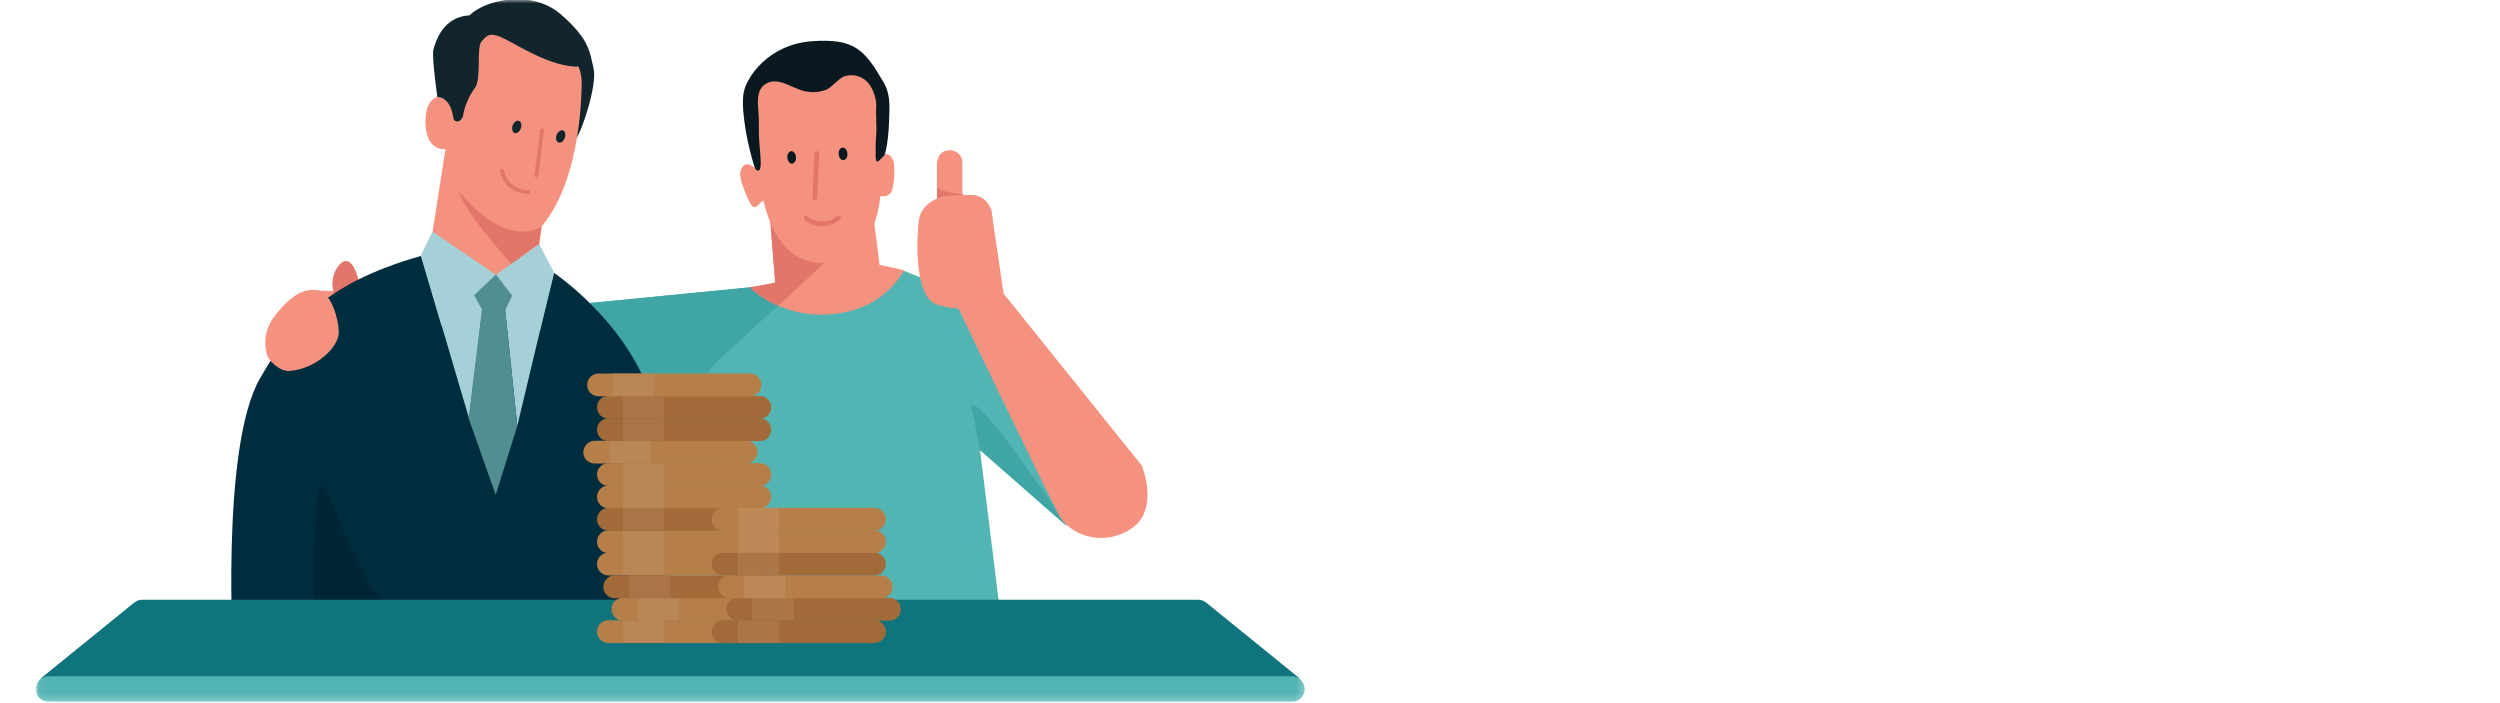 <svg width="352" height="99" viewBox="0 0 352 99" fill="none" xmlns="http://www.w3.org/2000/svg">
<g clip-path="url(#clip0_754_14999)">
<g clip-path="url(#clip1_754_14999)">
<mask id="mask0_754_14999" style="mask-type:luminance" maskUnits="userSpaceOnUse" x="5" y="-1" width="179" height="100">
<path d="M183.75 -0.109H5.029V98.812H183.75V-0.109Z" fill="white"/>
</mask>
<g mask="url(#mask0_754_14999)">
<path d="M135.505 28.02V22.77C135.45 21.83 134.621 21.112 133.682 21.167C133.682 21.167 133.682 21.167 133.626 21.167C131.858 21.167 131.913 23.267 131.913 23.267V28.02H135.505Z" fill="#F5917F"/>
<path d="M131.969 26.086V28.075H135.561V27.357C135.506 27.302 131.969 27.136 131.969 26.086Z" fill="#E2766B"/>
<path d="M141.695 93.285L137.993 63.388L150.15 74.054L139.816 43.106L127.272 38.133L105.443 40.509L81.237 42.83L92.4 93.23H141.695V93.285Z" fill="#53B4B4"/>
<path d="M99.641 52.555H90.356C88.477 48.908 86.046 45.537 83.061 42.663L105.443 40.453L111.964 39.734H113.069L102.846 49.184C101.63 50.179 100.58 51.284 99.641 52.555Z" fill="#40A5A5"/>
<path d="M47.583 41.005L44.267 40.895L44.156 41.944L45.869 44.818L47.583 41.005Z" fill="#F5917F"/>
<path d="M47.306 41.835C46.477 40.343 46.698 38.52 47.804 37.249C49.738 35.204 50.622 40.012 50.622 40.012L47.306 41.835Z" fill="#E2766B"/>
<path d="M32.882 93.284C32.882 93.284 30.948 63 36.64 53.218C40.674 46.31 44.985 40.066 59.298 36.031C65.598 34.263 72.34 35.147 77.977 38.408C77.977 38.408 91.406 47.305 92.843 61.176C94.279 75.047 93.506 93.284 93.506 93.284H32.882Z" fill="#002D3D"/>
<path d="M65.211 38.684H73.445L71.124 43.602L72.837 59.96L77.977 38.407L60.956 32.66L59.298 36.031L66.04 58.91L67.919 43.547L65.211 38.684Z" fill="#A6D0D7"/>
<path d="M72.837 59.96L71.124 43.602L73.445 38.684H65.211L67.864 43.547L65.985 58.91L69.798 69.686L72.837 59.96Z" fill="#518E91"/>
</g>
<mask id="mask1_754_14999" style="mask-type:luminance" maskUnits="userSpaceOnUse" x="5" y="-1" width="179" height="100">
<path d="M183.765 -0.109H5.044V98.812H183.765V-0.109Z" fill="white"/>
</mask>
<g mask="url(#mask1_754_14999)">
<path d="M61.689 14.478C61.689 14.478 60.749 8.013 61.026 6.963C61.357 5.802 62.352 2.376 66.11 2.155C68.265 -0.001 74.786 -1.548 78.931 1.989C83.076 5.581 83.02 7.349 83.573 9.615C84.126 11.936 81.915 18.568 81.031 19.673C81.749 13.926 81.694 10.831 81.362 9.339C81.362 9.339 64.839 17.573 63.954 17.297C63.07 17.02 63.236 14.699 61.689 14.478Z" fill="#13252C"/>
</g>
<mask id="mask2_754_14999" style="mask-type:luminance" maskUnits="userSpaceOnUse" x="5" y="-1" width="179" height="100">
<path d="M183.75 -0.109H5.029V98.812H183.75V-0.109Z" fill="white"/>
</mask>
<g mask="url(#mask2_754_14999)">
<path d="M69.853 38.687L75.932 34.376L76.263 31.89C82.01 25.037 81.9 12.271 81.9 11.332C81.845 10.668 81.734 10.005 81.458 9.397C77.645 9.397 73.445 6.69 71.179 5.529C68.913 4.369 68.582 5.032 67.863 5.75C66.979 6.634 67.863 11 66.868 12.382C66.095 13.432 65.542 14.648 65.266 15.918C65.155 17.3 63.94 17.411 63.829 16.582C63.442 13.708 61.729 13.653 61.729 13.653C61.729 13.653 59.905 13.708 59.905 17.079C59.905 20.616 61.729 21.058 62.724 21.003L60.9 32.663C60.955 32.663 72.063 40.345 69.853 38.687Z" fill="#F5917F"/>
<path d="M123.845 37.307L123.513 34.599L122.74 28.796L108.261 28.465L108.924 37.086L109.145 39.794C107.984 40.125 106.769 40.346 105.553 40.457C108.592 43.165 112.571 44.546 116.661 44.27C122.187 43.883 125.282 41.341 127.326 38.081C126.111 37.749 125.005 37.528 123.845 37.307Z" fill="#F5917F"/>
<path d="M122.961 30.62L122.74 28.796L108.261 28.465L108.924 37.086L109.145 39.794C109.145 39.794 105.608 40.457 105.553 40.457C106.713 41.562 108.095 42.446 109.587 43.054L122.961 30.62Z" fill="#E2766B"/>
<path d="M125.835 22.826C125.558 21.886 124.785 21.057 123.679 22.384C123.458 20.173 124.95 18.626 123.79 16.028C123.79 15.752 123.79 14.149 123.735 13.984C123.348 13.099 122.85 12.271 122.298 11.497C123.679 10.723 121.027 10.668 120.916 10.557C120.032 9.618 116.937 10.723 114.174 11.055C111.356 11.11 109.864 11.331 109.532 10.115C109.035 8.402 106.658 12.381 106.603 12.492C106.271 13.099 105.995 13.707 105.829 14.37C105.829 14.923 105.829 15.476 105.829 15.973C105.056 18.736 106.216 21.444 106.271 23.655C105 22.549 104.393 23.378 104.227 24.318C104.061 25.313 105.332 28.131 105.664 28.684C106.382 29.899 106.824 28.518 107.487 28.241C109.256 35.702 113.124 37.028 115.777 37.028C118.429 36.642 123.237 35.26 123.956 27.578C124.564 27.799 125.282 27.523 125.558 26.915C125.945 25.644 126 24.207 125.835 22.826Z" fill="#F5917F"/>
<path d="M114.284 5.807C108.15 6.249 104.945 11.002 104.668 13.268C104.337 15.976 105.387 20.894 106.216 23.436C106.437 24.21 107.045 24.265 107.1 23.381C107.155 22.11 106.934 20.783 106.879 19.512C106.824 18.462 106.879 17.412 106.824 16.362C106.768 14.815 106.271 12.715 107.874 11.775C109.752 10.67 111.963 12.825 113.897 12.936C114.726 13.047 115.61 12.936 116.384 12.604C117.102 12.328 118.152 10.947 118.926 10.726C120.197 10.339 121.634 10.781 122.408 11.886C123.126 12.936 123.513 14.262 123.347 15.533C123.347 16.362 123.402 17.191 123.402 18.076C123.402 18.904 123.292 19.789 123.292 20.618C123.292 21.17 123.292 21.668 123.292 22.22C123.402 22.939 123.568 22.828 123.955 22.441C124.452 21.944 124.618 21.889 124.729 21.17C125.005 19.899 125.116 18.628 125.171 17.302C125.171 15.81 125.558 13.599 124.452 11.665C121.745 7.023 120.363 5.365 114.284 5.807Z" fill="#09191F"/>
<path d="M118.098 21.666C118.043 21.168 118.319 20.781 118.651 20.781C118.982 20.781 119.258 21.113 119.314 21.61C119.369 22.108 119.093 22.494 118.761 22.55C118.374 22.55 118.098 22.163 118.098 21.666Z" fill="#09191F"/>
<path d="M110.859 22.217C110.803 21.719 111.08 21.333 111.411 21.277C111.743 21.277 112.019 21.609 112.074 22.106C112.13 22.604 111.853 22.991 111.522 23.046C111.19 23.046 110.914 22.714 110.859 22.217Z" fill="#09191F"/>
<path d="M114.726 28.185C114.56 28.185 114.395 28.019 114.395 27.854L114.671 21.609C114.671 21.443 114.781 21.277 114.947 21.277H115.002C115.168 21.277 115.334 21.443 115.334 21.609L115.058 27.854C115.058 28.075 114.947 28.185 114.726 28.185Z" fill="#E2766B"/>
<path d="M116.163 31.834C115.113 31.945 114.118 31.668 113.29 30.95C113.124 30.839 113.124 30.618 113.234 30.508C113.345 30.342 113.566 30.342 113.676 30.453C114.892 31.447 116.716 31.447 117.876 30.397C117.987 30.287 118.208 30.287 118.318 30.453C118.429 30.563 118.429 30.784 118.263 30.895C117.711 31.392 116.992 31.724 116.163 31.834Z" fill="#E2766B"/>
<path d="M78.363 19.014C78.198 19.456 78.308 19.953 78.64 20.064C78.971 20.174 79.358 19.898 79.524 19.401C79.69 18.959 79.579 18.461 79.248 18.351C78.916 18.296 78.529 18.572 78.363 19.014Z" fill="#13252C"/>
<path d="M72.174 17.687C72.008 18.13 72.174 18.627 72.45 18.737C72.726 18.848 73.168 18.572 73.334 18.074C73.5 17.577 73.389 17.135 73.058 17.024C72.726 16.914 72.339 17.19 72.174 17.687Z" fill="#13252C"/>
<path d="M75.379 24.927C75.49 24.982 75.656 24.982 75.766 24.816C75.766 24.761 75.821 24.761 75.821 24.706L76.595 18.406C76.595 18.24 76.484 18.13 76.374 18.074C76.208 18.074 76.098 18.185 76.042 18.295L75.269 24.54C75.213 24.761 75.269 24.872 75.379 24.927Z" fill="#E2766B"/>
<path d="M72.063 26.639C72.782 27.081 73.555 27.302 74.384 27.302C74.55 27.302 74.66 27.137 74.66 27.026C74.66 26.86 74.55 26.75 74.384 26.75C72.726 26.805 71.29 25.645 70.958 24.042C70.958 23.876 70.792 23.766 70.682 23.766C70.516 23.766 70.405 23.931 70.405 24.042V24.097C70.626 25.203 71.234 26.087 72.063 26.639Z" fill="#E2766B"/>
<path d="M76.208 31.889C76.208 31.889 71.676 35.426 64.492 26.805C65.929 30.341 69.3 33.989 71.953 37.194L75.876 34.376L76.208 31.889Z" fill="#E2766B"/>
<path d="M75.987 46.699L69.853 38.685L75.931 34.375L78.031 38.409L75.987 46.699Z" fill="#A6D0D7"/>
<path d="M62.171 45.873L69.797 38.688L60.9 32.609L59.242 35.98L62.171 45.873Z" fill="#A6D0D7"/>
<path d="M44.874 93.287C43.879 85.439 43.824 77.537 44.763 69.689C45.868 61.731 50.511 93.287 66.924 93.287H44.874Z" fill="#002636"/>
<path d="M37.635 50.072C37.745 50.625 39.348 52.393 40.84 52.228C44.543 51.896 47.637 48.912 47.693 46.867C47.748 45.375 46.808 41.341 44.819 40.899C42.829 40.457 40.785 41.728 38.74 44.435C37.414 46.038 37.027 48.138 37.635 50.072Z" fill="#F5917F"/>
<path d="M150.15 74.001L137.992 63.336L136.776 57.036C136.832 57.036 136.887 56.98 136.887 56.98C139.042 57.036 150.15 74.001 150.15 74.001Z" fill="#40A5A5"/>
<path d="M132.687 27.69C132.19 27.801 129.703 28.63 129.372 31.006C129.151 32.664 128.487 41.727 131.914 42.888C135.34 44.048 137.772 43.053 138.214 41.838C138.822 40.069 140.258 33.659 139.651 30.011C139.485 28.685 138.435 27.635 137.108 27.469C135.616 27.414 134.179 27.469 132.687 27.69Z" fill="#F5917F"/>
<path d="M139.54 29.348L141.308 41.34L160.761 65.545C160.761 65.545 163.413 71.9 159.103 74.553C154.792 77.206 150.482 74.94 149.211 72.729C147.94 70.519 134.787 43.108 134.787 43.108L139.54 29.348Z" fill="#F5917F"/>
<path d="M183.032 95.553C183.032 95.553 169.935 84.943 169.879 84.887C169.548 84.611 169.161 84.445 168.719 84.445H20.006C19.563 84.445 19.177 84.611 18.845 84.887C18.79 84.943 5.692 95.553 5.692 95.553H183.032Z" fill="#10747D"/>
</g>
<mask id="mask3_754_14999" style="mask-type:luminance" maskUnits="userSpaceOnUse" x="5" y="-1" width="179" height="100">
<path d="M183.765 -0.109H5.044V98.812H183.765V-0.109Z" fill="white"/>
</mask>
<g mask="url(#mask3_754_14999)">
<path d="M181.941 95.219H6.812C5.818 95.219 5.044 96.048 5.044 97.042C5.044 97.982 5.818 98.811 6.812 98.811H181.941C182.936 98.811 183.71 97.982 183.71 96.987C183.654 95.992 182.881 95.219 181.941 95.219Z" fill="#53B4B4"/>
</g>
<mask id="mask4_754_14999" style="mask-type:luminance" maskUnits="userSpaceOnUse" x="5" y="-1" width="179" height="100">
<path d="M183.75 -0.109H5.029V98.891H183.75V-0.109Z" fill="white"/>
</mask>
<g mask="url(#mask4_754_14999)">
<path d="M85.658 87.332H106.99C107.874 87.332 108.593 88.051 108.593 88.936C108.593 89.821 107.874 90.54 106.99 90.54H85.658C84.774 90.54 84.056 89.821 84.056 88.936C84.056 88.051 84.774 87.332 85.658 87.332Z" fill="#B67E48"/>
<path d="M93.506 87.332H87.703V90.485H93.506V87.332Z" fill="#B98655"/>
<path d="M87.702 84.18H109.034C109.918 84.18 110.636 84.899 110.636 85.784C110.636 86.668 109.918 87.388 109.034 87.388H87.702C86.818 87.388 86.1 86.668 86.1 85.784C86.1 84.843 86.818 84.18 87.702 84.18Z" fill="#B67E48"/>
<path d="M95.55 84.18H89.747V87.332H95.55V84.18Z" fill="#B98655"/>
<path d="M86.542 81.027H107.874C108.758 81.027 109.476 81.746 109.476 82.631C109.476 83.516 108.758 84.235 107.874 84.235H86.542C85.658 84.235 84.939 83.516 84.939 82.631C84.995 81.691 85.658 81.027 86.542 81.027Z" fill="#A36A39"/>
<path d="M94.389 81.027H88.587V84.18H94.389V81.027Z" fill="#A97548"/>
<path d="M85.658 77.816H106.99C107.874 77.816 108.593 78.535 108.593 79.42C108.593 80.305 107.874 81.024 106.99 81.024H85.658C84.774 81.024 84.056 80.305 84.056 79.42C84.056 78.535 84.774 77.816 85.658 77.816Z" fill="#B67E48"/>
<path d="M93.506 77.816H87.703V80.969H93.506V77.816Z" fill="#B98655"/>
<path d="M85.658 74.664H106.99C107.874 74.664 108.593 75.383 108.593 76.268C108.593 77.153 107.874 77.872 106.99 77.872H85.658C84.774 77.872 84.056 77.153 84.056 76.268C84.056 75.383 84.774 74.664 85.658 74.664Z" fill="#B67E48"/>
<path d="M93.506 74.664H87.703V77.817H93.506V74.664Z" fill="#B98655"/>
<path d="M85.658 71.512H106.99C107.874 71.512 108.593 72.231 108.593 73.116C108.593 74.001 107.874 74.719 106.99 74.719H85.658C84.774 74.719 84.056 74.001 84.056 73.116C84.056 72.231 84.774 71.512 85.658 71.512Z" fill="#A36A39"/>
<path d="M93.506 71.512H87.703V74.664H93.506V71.512Z" fill="#A97548"/>
<path d="M85.658 68.359H106.99C107.874 68.359 108.593 69.078 108.593 69.963C108.593 70.848 107.874 71.567 106.99 71.567H85.658C84.774 71.567 84.056 70.848 84.056 69.963C84.056 69.078 84.774 68.359 85.658 68.359Z" fill="#B67E48"/>
<path d="M93.506 68.359H87.703V71.512H93.506V68.359Z" fill="#B98655"/>
<path d="M85.658 65.207H106.99C107.874 65.207 108.593 65.926 108.593 66.811C108.593 67.696 107.874 68.415 106.99 68.415H85.658C84.774 68.415 84.056 67.696 84.056 66.811C84.056 65.926 84.774 65.207 85.658 65.207Z" fill="#B67E48"/>
<path d="M93.506 65.207H87.703V68.359H93.506V65.207Z" fill="#B98655"/>
<path d="M83.724 62.055H105.055C105.94 62.055 106.658 62.774 106.658 63.659C106.658 64.543 105.94 65.263 105.055 65.263H83.724C82.84 65.263 82.121 64.543 82.121 63.659C82.176 62.774 82.895 62.055 83.724 62.055Z" fill="#B67E48"/>
<path d="M91.626 62.055H85.823V65.207H91.626V62.055Z" fill="#B98655"/>
<path d="M85.658 58.902H106.99C107.874 58.902 108.593 59.621 108.593 60.506C108.593 61.391 107.874 62.11 106.99 62.11H85.658C84.774 62.11 84.056 61.391 84.056 60.506C84.056 59.621 84.774 58.902 85.658 58.902Z" fill="#A36A39"/>
<path d="M93.506 58.902H87.703V62.055H93.506V58.902Z" fill="#A97548"/>
<path d="M85.658 55.75H106.99C107.874 55.75 108.593 56.469 108.593 57.354C108.593 58.239 107.874 58.958 106.99 58.958H85.658C84.774 58.958 84.056 58.239 84.056 57.354C84.056 56.414 84.774 55.75 85.658 55.75Z" fill="#A36A39"/>
<path d="M93.506 55.75H87.703V58.903H93.506V55.75Z" fill="#A97548"/>
<path d="M84.276 52.598H105.608C106.492 52.598 107.211 53.317 107.211 54.202C107.211 55.087 106.492 55.806 105.608 55.806H84.276C83.392 55.806 82.674 55.087 82.674 54.202C82.674 53.261 83.392 52.598 84.276 52.598Z" fill="#B67E48"/>
<path d="M92.124 52.598H86.321V55.75H92.124V52.598Z" fill="#B98655"/>
<path d="M101.795 87.332H123.127C124.011 87.332 124.729 88.051 124.729 88.936C124.729 89.821 124.011 90.54 123.127 90.54H101.795C100.911 90.54 100.192 89.821 100.192 88.936C100.248 88.051 100.966 87.332 101.795 87.332Z" fill="#A36A39"/>
<path d="M109.697 87.332H103.895V90.485H109.697V87.332Z" fill="#AB7748"/>
<path d="M103.895 84.18H125.226C126.11 84.18 126.829 84.899 126.829 85.784C126.829 86.668 126.11 87.388 125.226 87.388H103.895C103.01 87.388 102.292 86.668 102.292 85.784C102.292 84.843 103.01 84.18 103.895 84.18Z" fill="#A36A39"/>
<path d="M111.742 84.18H105.939V87.332H111.742V84.18Z" fill="#AB7748"/>
<path d="M102.734 81.027H124.066C124.95 81.027 125.669 81.746 125.669 82.631C125.669 83.516 124.95 84.235 124.066 84.235H102.734C101.85 84.235 101.132 83.516 101.132 82.631C101.132 81.691 101.85 81.027 102.734 81.027Z" fill="#B67E48"/>
<path d="M110.582 81.027H104.779V84.18H110.582V81.027Z" fill="#BC8855"/>
<path d="M101.795 77.816H123.127C124.011 77.816 124.729 78.535 124.729 79.42C124.729 80.305 124.011 81.024 123.127 81.024H101.795C100.911 81.024 100.192 80.305 100.192 79.42C100.248 78.535 100.966 77.816 101.795 77.816Z" fill="#A36A39"/>
<path d="M109.697 77.816H103.895V80.969H109.697V77.816Z" fill="#AB7748"/>
<path d="M101.795 74.664H123.127C124.011 74.664 124.729 75.383 124.729 76.268C124.729 77.153 124.011 77.872 123.127 77.872H101.795C100.911 77.872 100.192 77.153 100.192 76.268C100.248 75.383 100.966 74.664 101.795 74.664Z" fill="#B67E48"/>
<path d="M109.697 74.664H103.895V77.817H109.697V74.664Z" fill="#BC8855"/>
<path d="M101.795 71.512H123.127C124.011 71.512 124.729 72.231 124.729 73.116C124.729 74.001 124.011 74.719 123.127 74.719H101.795C100.911 74.719 100.192 74.001 100.192 73.116C100.248 72.231 100.966 71.512 101.795 71.512Z" fill="#B67E48"/>
<path d="M109.697 71.512H103.895V74.664H109.697V71.512Z" fill="#BC8855"/>
</g>
</g>
</g>
<defs>
<clipPath id="clip0_754_14999">
<rect width="352" height="98.921" fill="white"/>
</clipPath>
<clipPath id="clip1_754_14999">
<rect width="189" height="98.921" fill="white"/>
</clipPath>
</defs>
</svg>
